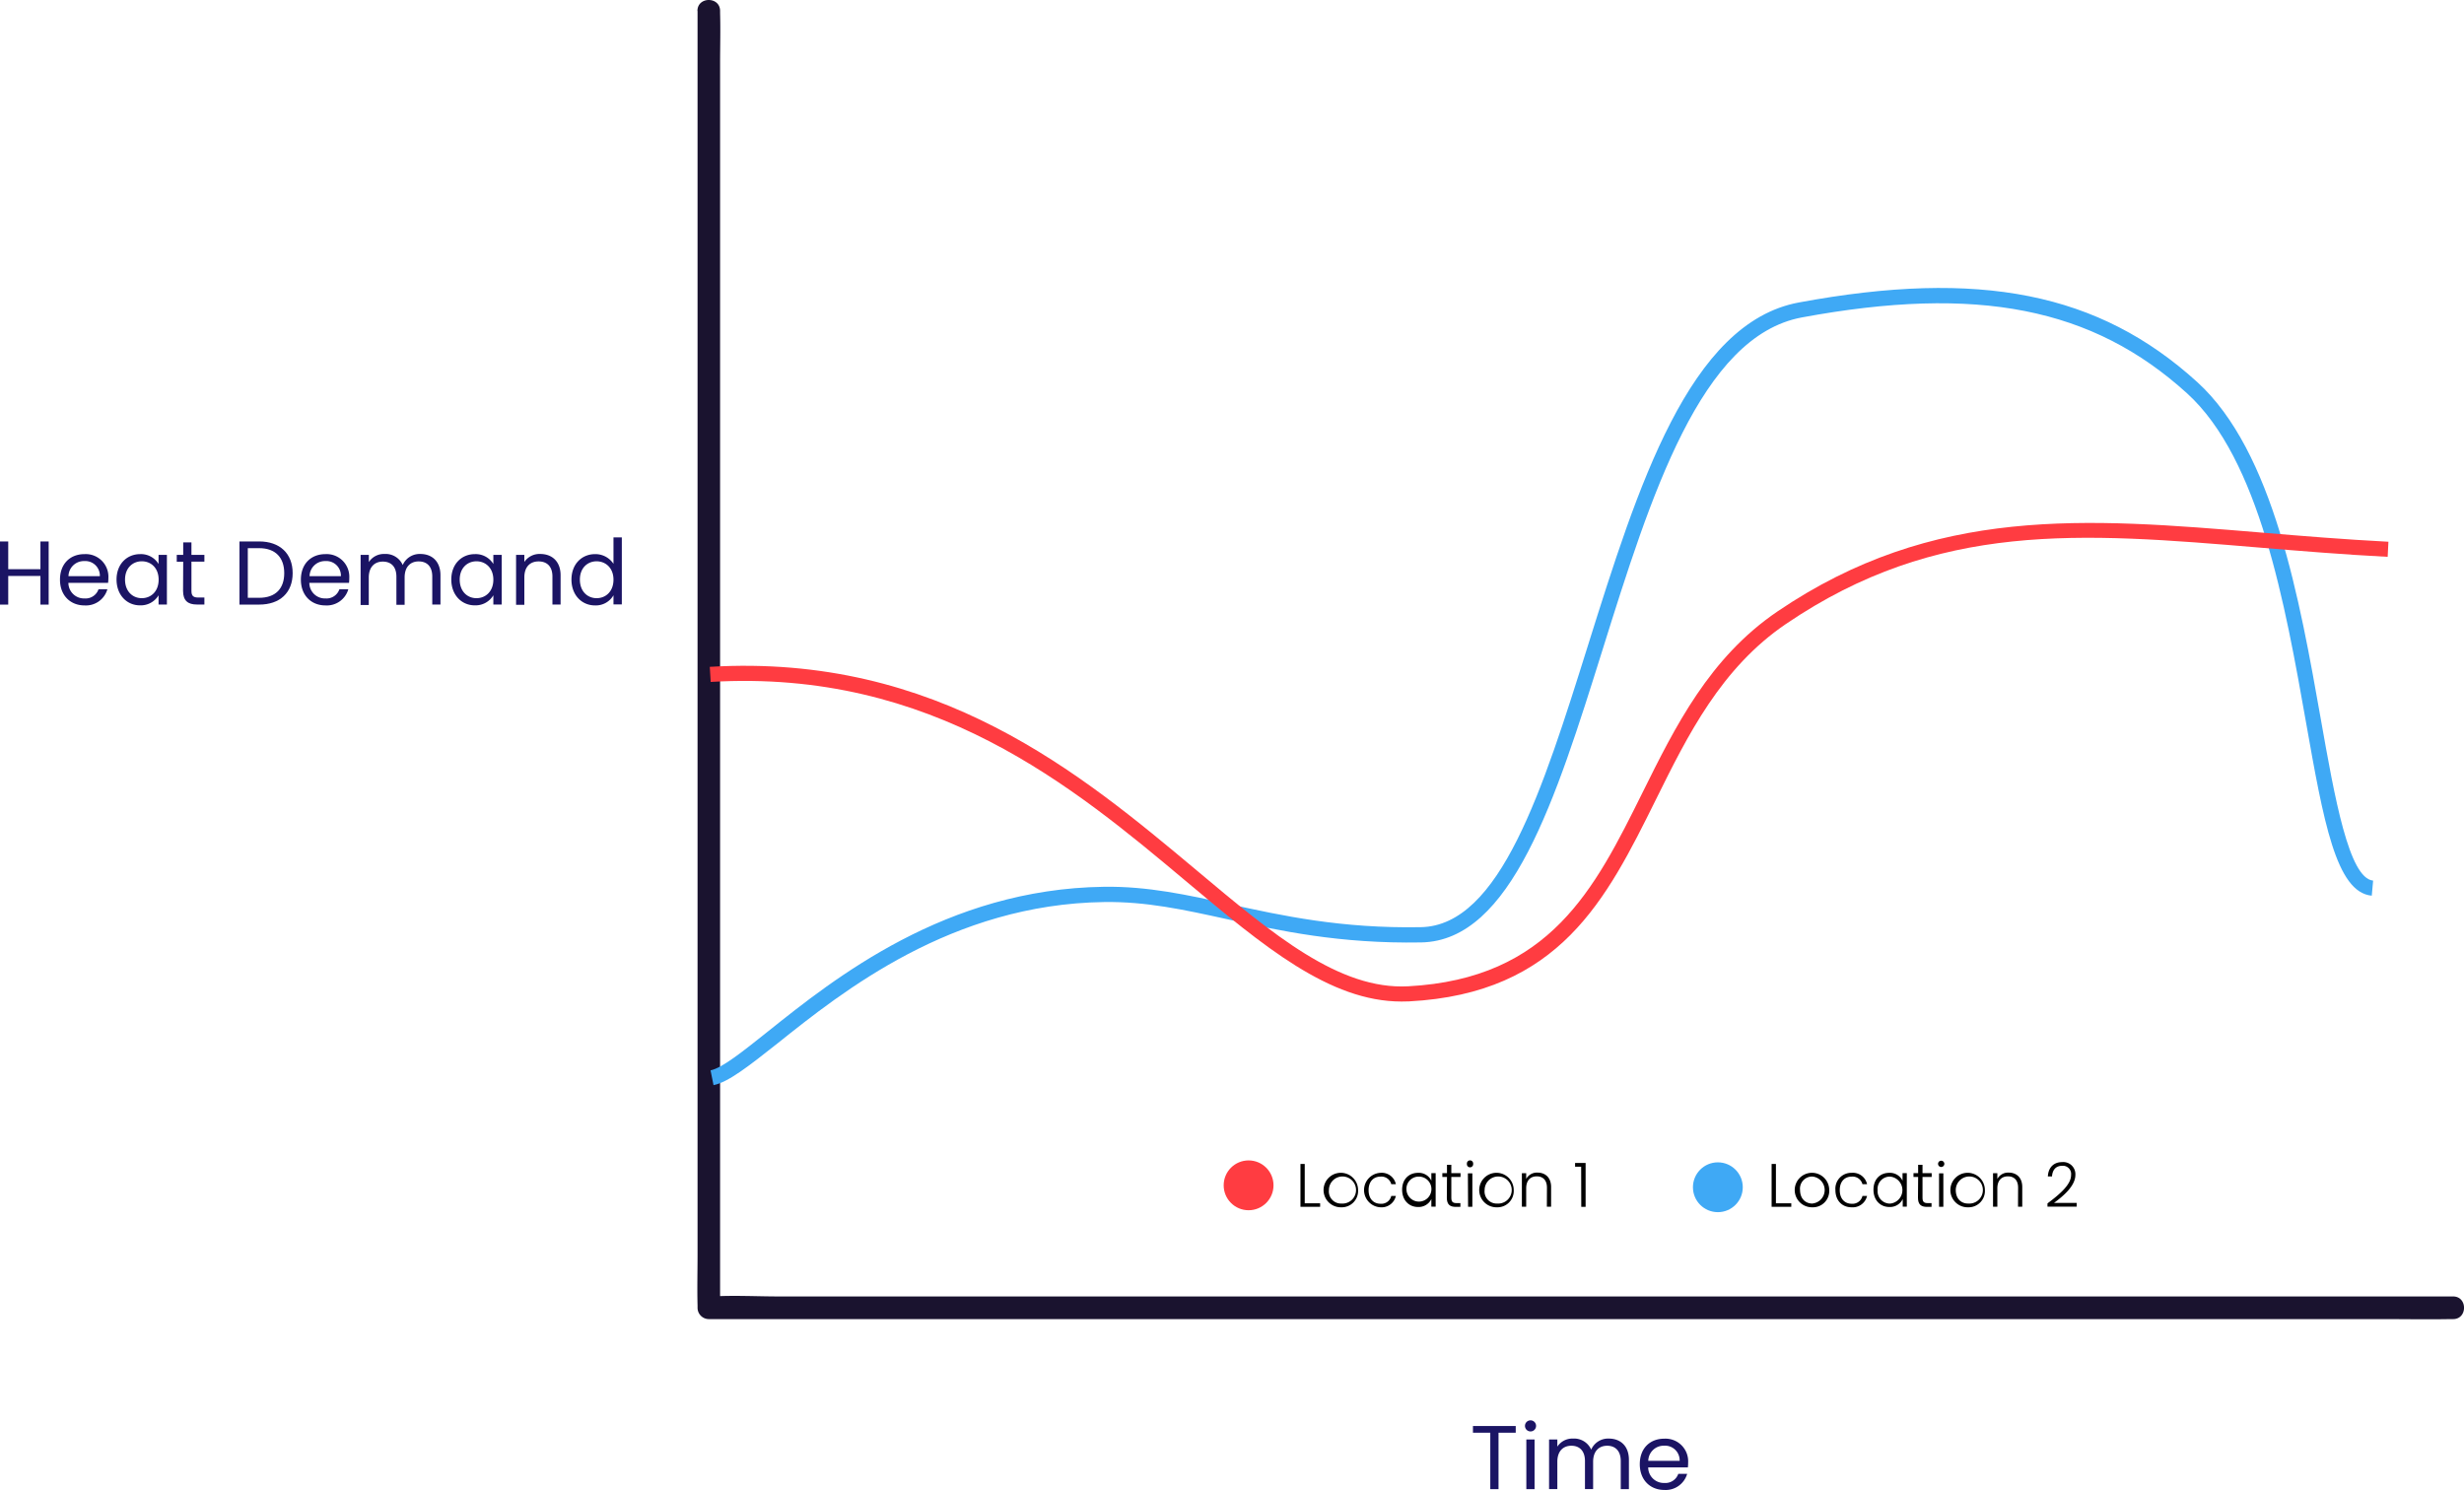 <svg xmlns="http://www.w3.org/2000/svg" viewBox="0 0 652.67 394.72"><defs><style>.cls-1{fill:#1a132f;}.cls-2{fill:#ff3c41;}.cls-3{fill:#3fa9f5;}.cls-4{fill:#1b1464;}</style></defs><g id="Layer_2" data-name="Layer 2"><g id="Layer_1-2" data-name="Layer 1"><path class="cls-1" d="M184.77,2.9V332.5c0,4.45-.12,8.93,0,13.39,0,.19,0,.38,0,.57a3,3,0,0,0,3,3H631c6,0,12,.11,18,0h.78c3.86,0,3.87-6,0-6H206.53c-6,0-12-.34-18,0-.26,0-.53,0-.79,0l3,3V16.86c0-4.46.13-8.93,0-13.39V2.9c0-3.86-6-3.87-6,0Z"/><circle class="cls-2" cx="330.73" cy="314.02" r="6.6"/><circle class="cls-3" cx="455.03" cy="314.53" r="6.6"/><path d="M345.6,308.36v10.42h4.08v.93h-5.21V308.36Z"/><path d="M355.26,319.84a4.57,4.57,0,1,1,4.47-4.56A4.33,4.33,0,0,1,355.26,319.84Zm0-1a3.59,3.59,0,1,0-3.25-3.57A3.21,3.21,0,0,0,355.26,318.85Z"/><path d="M365.67,310.71a3.82,3.82,0,0,1,4.07,3h-1.22a2.69,2.69,0,0,0-2.85-2c-1.74,0-3.15,1.18-3.15,3.59s1.41,3.6,3.15,3.6a2.68,2.68,0,0,0,2.85-2.06h1.22a3.88,3.88,0,0,1-4.07,3,4.57,4.57,0,0,1,0-9.13Z"/><path d="M375.64,310.71a3.69,3.69,0,0,1,3.5,2.08v-2h1.14v8.87h-1.14v-2a3.74,3.74,0,0,1-3.52,2.1c-2.42,0-4.22-1.8-4.22-4.58S373.2,310.71,375.64,310.71Zm.21,1a3.24,3.24,0,0,0-3.3,3.56,3.31,3.31,0,1,0,3.3-3.56Z"/><path d="M383.28,311.8h-1.23v-1h1.23v-2.22h1.15v2.22h2.44v1h-2.44v5.5c0,1.09.38,1.43,1.4,1.43h1v1h-1.22c-1.54,0-2.37-.63-2.37-2.41Z"/><path d="M388.56,308.33a.83.83,0,1,1,1.65,0,.83.83,0,1,1-1.65,0Zm.26,2.51H390v8.87h-1.13Z"/><path d="M396.5,319.84a4.57,4.57,0,1,1,4.46-4.56A4.32,4.32,0,0,1,396.5,319.84Zm0-1a3.59,3.59,0,1,0-3.25-3.57A3.21,3.21,0,0,0,396.5,318.85Z"/><path d="M409.76,314.64c0-2-1.07-3-2.7-3s-2.8,1-2.8,3.2v4.84h-1.14v-8.87h1.14v1.51a3.23,3.23,0,0,1,3-1.67c2,0,3.6,1.24,3.6,3.83v5.2h-1.12Z"/><path d="M418.82,309.09h-1.61v-1H420v11.64h-1.15Z"/><path d="M470.41,308.36v10.42h4.07v.93h-5.21V308.36Z"/><path d="M480.06,319.84a4.57,4.57,0,1,1,4.47-4.57A4.33,4.33,0,0,1,480.06,319.84Zm0-1a3.59,3.59,0,0,0,0-7.15,3.22,3.22,0,0,0-3.26,3.57C476.82,317.71,478.38,318.85,480.06,318.85Z"/><path d="M490.47,310.71a3.84,3.84,0,0,1,4.08,3h-1.22a2.71,2.71,0,0,0-2.86-2c-1.74,0-3.15,1.18-3.15,3.58s1.41,3.61,3.15,3.61a2.7,2.7,0,0,0,2.86-2.06h1.22a3.9,3.9,0,0,1-4.08,3c-2.5,0-4.3-1.76-4.3-4.57A4.2,4.2,0,0,1,490.47,310.71Z"/><path d="M500.44,310.71a3.72,3.72,0,0,1,3.51,2.08v-2h1.13v8.87H504v-2a3.75,3.75,0,0,1-3.53,2.1c-2.42,0-4.22-1.8-4.22-4.58S498,310.71,500.44,310.71Zm.21,1a3.24,3.24,0,0,0-3.3,3.56,3.28,3.28,0,0,0,3.3,3.59,3.59,3.59,0,0,0,0-7.15Z"/><path d="M508.08,311.8h-1.23v-1h1.23v-2.22h1.16v2.22h2.43v1h-2.43v5.5c0,1.09.37,1.43,1.39,1.43h1v1h-1.21c-1.55,0-2.38-.64-2.38-2.41Z"/><path d="M513.36,308.33a.83.83,0,0,1,1.66,0,.83.83,0,1,1-1.66,0Zm.26,2.51h1.14v8.87h-1.14Z"/><path d="M521.3,319.84a4.57,4.57,0,1,1,4.46-4.57A4.32,4.32,0,0,1,521.3,319.84Zm0-1a3.59,3.59,0,1,0-3.25-3.58C518.05,317.71,519.61,318.85,521.3,318.85Z"/><path d="M534.56,314.64c0-2-1.07-3-2.69-3s-2.81,1-2.81,3.2v4.84h-1.14v-8.87h1.14v1.51a3.24,3.24,0,0,1,3-1.67c2,0,3.6,1.23,3.6,3.83v5.2h-1.12Z"/><path d="M542.34,318.81c3.34-2.5,6.25-5,6.25-7.5a2.18,2.18,0,0,0-2.39-2.46c-1.72,0-2.56,1.2-2.66,2.82h-1.1c.13-2.45,1.62-3.8,3.76-3.8a3.21,3.21,0,0,1,3.53,3.39c0,3-3.37,5.72-5.65,7.41h6v1h-7.74Z"/><path class="cls-4" d="M10.71,152.59H2.18v7.58H0V143.44H2.18v7.35h8.53v-7.35h2.18v16.73H10.71Z"/><path class="cls-4" d="M22.39,160.39c-3.74,0-6.5-2.64-6.5-6.82s2.66-6.77,6.5-6.77a6,6,0,0,1,6.32,6.29,11.28,11.28,0,0,1-.08,1.32H18.12a4.13,4.13,0,0,0,4.27,4.13,3.62,3.62,0,0,0,3.7-2.42h2.35A5.91,5.91,0,0,1,22.39,160.39Zm-4.25-7.75h8.31a3.87,3.87,0,0,0-4.15-4A4.08,4.08,0,0,0,18.14,152.64Z"/><path class="cls-4" d="M37.13,146.8A5.43,5.43,0,0,1,42,149.42V147h2.21v13.15H42v-2.45a5.48,5.48,0,0,1-4.92,2.67c-3.5,0-6.21-2.76-6.21-6.84S33.6,146.8,37.13,146.8Zm.43,1.9c-2.4,0-4.44,1.75-4.44,4.85s2,4.92,4.44,4.92,4.46-1.8,4.46-4.9S40,148.7,37.56,148.7Z"/><path class="cls-4" d="M48.53,148.82H46.82V147h1.71v-3.31h2.18V147h3.43v1.8H50.71v7.75c0,1.3.48,1.75,1.83,1.75h1.6v1.85h-2c-2.33,0-3.65-1-3.65-3.6Z"/><path class="cls-4" d="M77.52,151.84c0,5.19-3.38,8.33-8.88,8.33H63.43V143.44h5.21C74.14,143.44,77.52,146.66,77.52,151.84Zm-8.88,6.53c4.37,0,6.65-2.45,6.65-6.53s-2.28-6.62-6.65-6.62h-3v13.15Z"/><path class="cls-4" d="M86.21,160.39c-3.75,0-6.51-2.64-6.51-6.82s2.67-6.77,6.51-6.77a6,6,0,0,1,6.31,6.29,11.31,11.31,0,0,1-.07,1.32H81.94a4.13,4.13,0,0,0,4.27,4.13,3.61,3.61,0,0,0,3.69-2.42h2.36A5.92,5.92,0,0,1,86.21,160.39ZM82,152.64h8.3a3.86,3.86,0,0,0-4.15-4A4.08,4.08,0,0,0,82,152.64Z"/><path class="cls-4" d="M114.5,152.73c0-2.69-1.44-4-3.6-4s-3.72,1.41-3.72,4.24v7.25H105v-7.44c0-2.69-1.44-4-3.6-4s-3.72,1.41-3.72,4.24v7.25H95.52V147H97.7v1.9a4.76,4.76,0,0,1,4.16-2.14,4.94,4.94,0,0,1,4.82,2.93,4.87,4.87,0,0,1,4.66-2.93c3,0,5.33,1.87,5.33,5.64v7.75H114.5Z"/><path class="cls-4" d="M125.78,146.8a5.46,5.46,0,0,1,4.9,2.62V147h2.21v13.15h-2.21v-2.45a5.49,5.49,0,0,1-4.92,2.67c-3.51,0-6.22-2.76-6.22-6.84S122.25,146.8,125.78,146.8Zm.43,1.9c-2.39,0-4.44,1.75-4.44,4.85s2,4.92,4.44,4.92,4.47-1.8,4.47-4.9S128.62,148.7,126.21,148.7Z"/><path class="cls-4" d="M146.33,152.73c0-2.69-1.47-4-3.67-4s-3.77,1.39-3.77,4.22v7.27H136.7V147h2.19v1.87a4.84,4.84,0,0,1,4.22-2.11c3,0,5.38,1.87,5.38,5.64v7.75h-2.16Z"/><path class="cls-4" d="M157.63,146.8a5.73,5.73,0,0,1,4.87,2.57v-7h2.21v17.76H162.5V157.7a5.4,5.4,0,0,1-4.89,2.69c-3.53,0-6.24-2.76-6.24-6.84S154.08,146.8,157.63,146.8Zm.41,1.9c-2.4,0-4.44,1.75-4.44,4.85s2,4.92,4.44,4.92,4.46-1.8,4.46-4.9S160.44,148.7,158,148.7Z"/><path class="cls-4" d="M390.16,377.78h11.33v1.77h-4.56V394.5h-2.18V379.55h-4.59Z"/><path class="cls-4" d="M403.94,377.73a1.47,1.47,0,1,1,1.49,1.49A1.47,1.47,0,0,1,403.94,377.73Zm.36,3.62h2.18V394.5H404.3Z"/><path class="cls-4" d="M429.31,387.06c0-2.68-1.44-4.05-3.6-4.05s-3.72,1.41-3.72,4.25v7.24h-2.16v-7.44c0-2.68-1.44-4.05-3.6-4.05s-3.72,1.41-3.72,4.25v7.24h-2.19V381.35h2.19v1.9a4.75,4.75,0,0,1,4.15-2.14,4.94,4.94,0,0,1,4.82,2.93,4.87,4.87,0,0,1,4.66-2.93c3,0,5.33,1.87,5.33,5.64v7.75h-2.16Z"/><path class="cls-4" d="M440.85,394.72c-3.74,0-6.5-2.64-6.5-6.82s2.66-6.76,6.5-6.76a6,6,0,0,1,6.31,6.28,11.31,11.31,0,0,1-.07,1.32H436.58a4.13,4.13,0,0,0,4.27,4.13,3.61,3.61,0,0,0,3.7-2.42h2.35A5.91,5.91,0,0,1,440.85,394.72ZM436.6,387h8.31a3.87,3.87,0,0,0-4.15-4A4.08,4.08,0,0,0,436.6,387Z"/><path class="cls-3" d="M189,287.48l-.79-3.92c3.08-.62,8.43-4.9,15.21-10.31,17.65-14.11,47.19-37.73,88.93-38.32,11.64-.18,22.2,2.16,33.39,4.62,13.79,3,29.4,6.46,50.6,6.08,21-.37,32.3-36.44,44.28-74.63,13.17-42,26.8-85.49,55.87-90.87C524.4,71.25,556,77.56,582,101.21c20.2,18.36,27.16,57.72,32.75,89.35,3.66,20.72,7.44,42.15,13.85,42.73l-.36,4c-9.45-.86-12.8-19.8-17.43-46-5.49-31-12.31-69.64-31.5-87.09-25-22.71-55.51-28.72-102.06-20.1-26.71,5-40,47.24-52.79,88.13-12.41,39.61-24.14,77-48,77.44-21.67.38-37.53-3.1-51.52-6.18-11.44-2.51-21.32-4.68-32.49-4.52-40.36.57-69.23,23.65-86.49,37.44C198.43,282.35,193,286.67,189,287.48Z"/><path class="cls-2" d="M371.24,265.33c-19.07,0-36.62-14.71-56.84-31.67-30-25.18-67.43-56.5-126.15-53l-.24-4c60.32-3.59,98.37,28.31,129,53.95,20.25,17,37.74,31.67,56,30.68,37.59-2,49.44-25.88,62-51.19,8.74-17.63,17.77-35.86,35.82-48.12,41.38-28.1,81.61-24.76,128.18-20.89,10.78.9,21.92,1.82,33.64,2.43l-.2,4c-11.79-.62-23-1.54-33.77-2.44-47.71-4-85.4-7.1-125.6,20.21-17.18,11.67-26,29.42-34.49,46.59-13.08,26.38-25.43,51.31-65.36,53.41C372.53,265.31,371.88,265.33,371.24,265.33Z"/></g></g></svg>